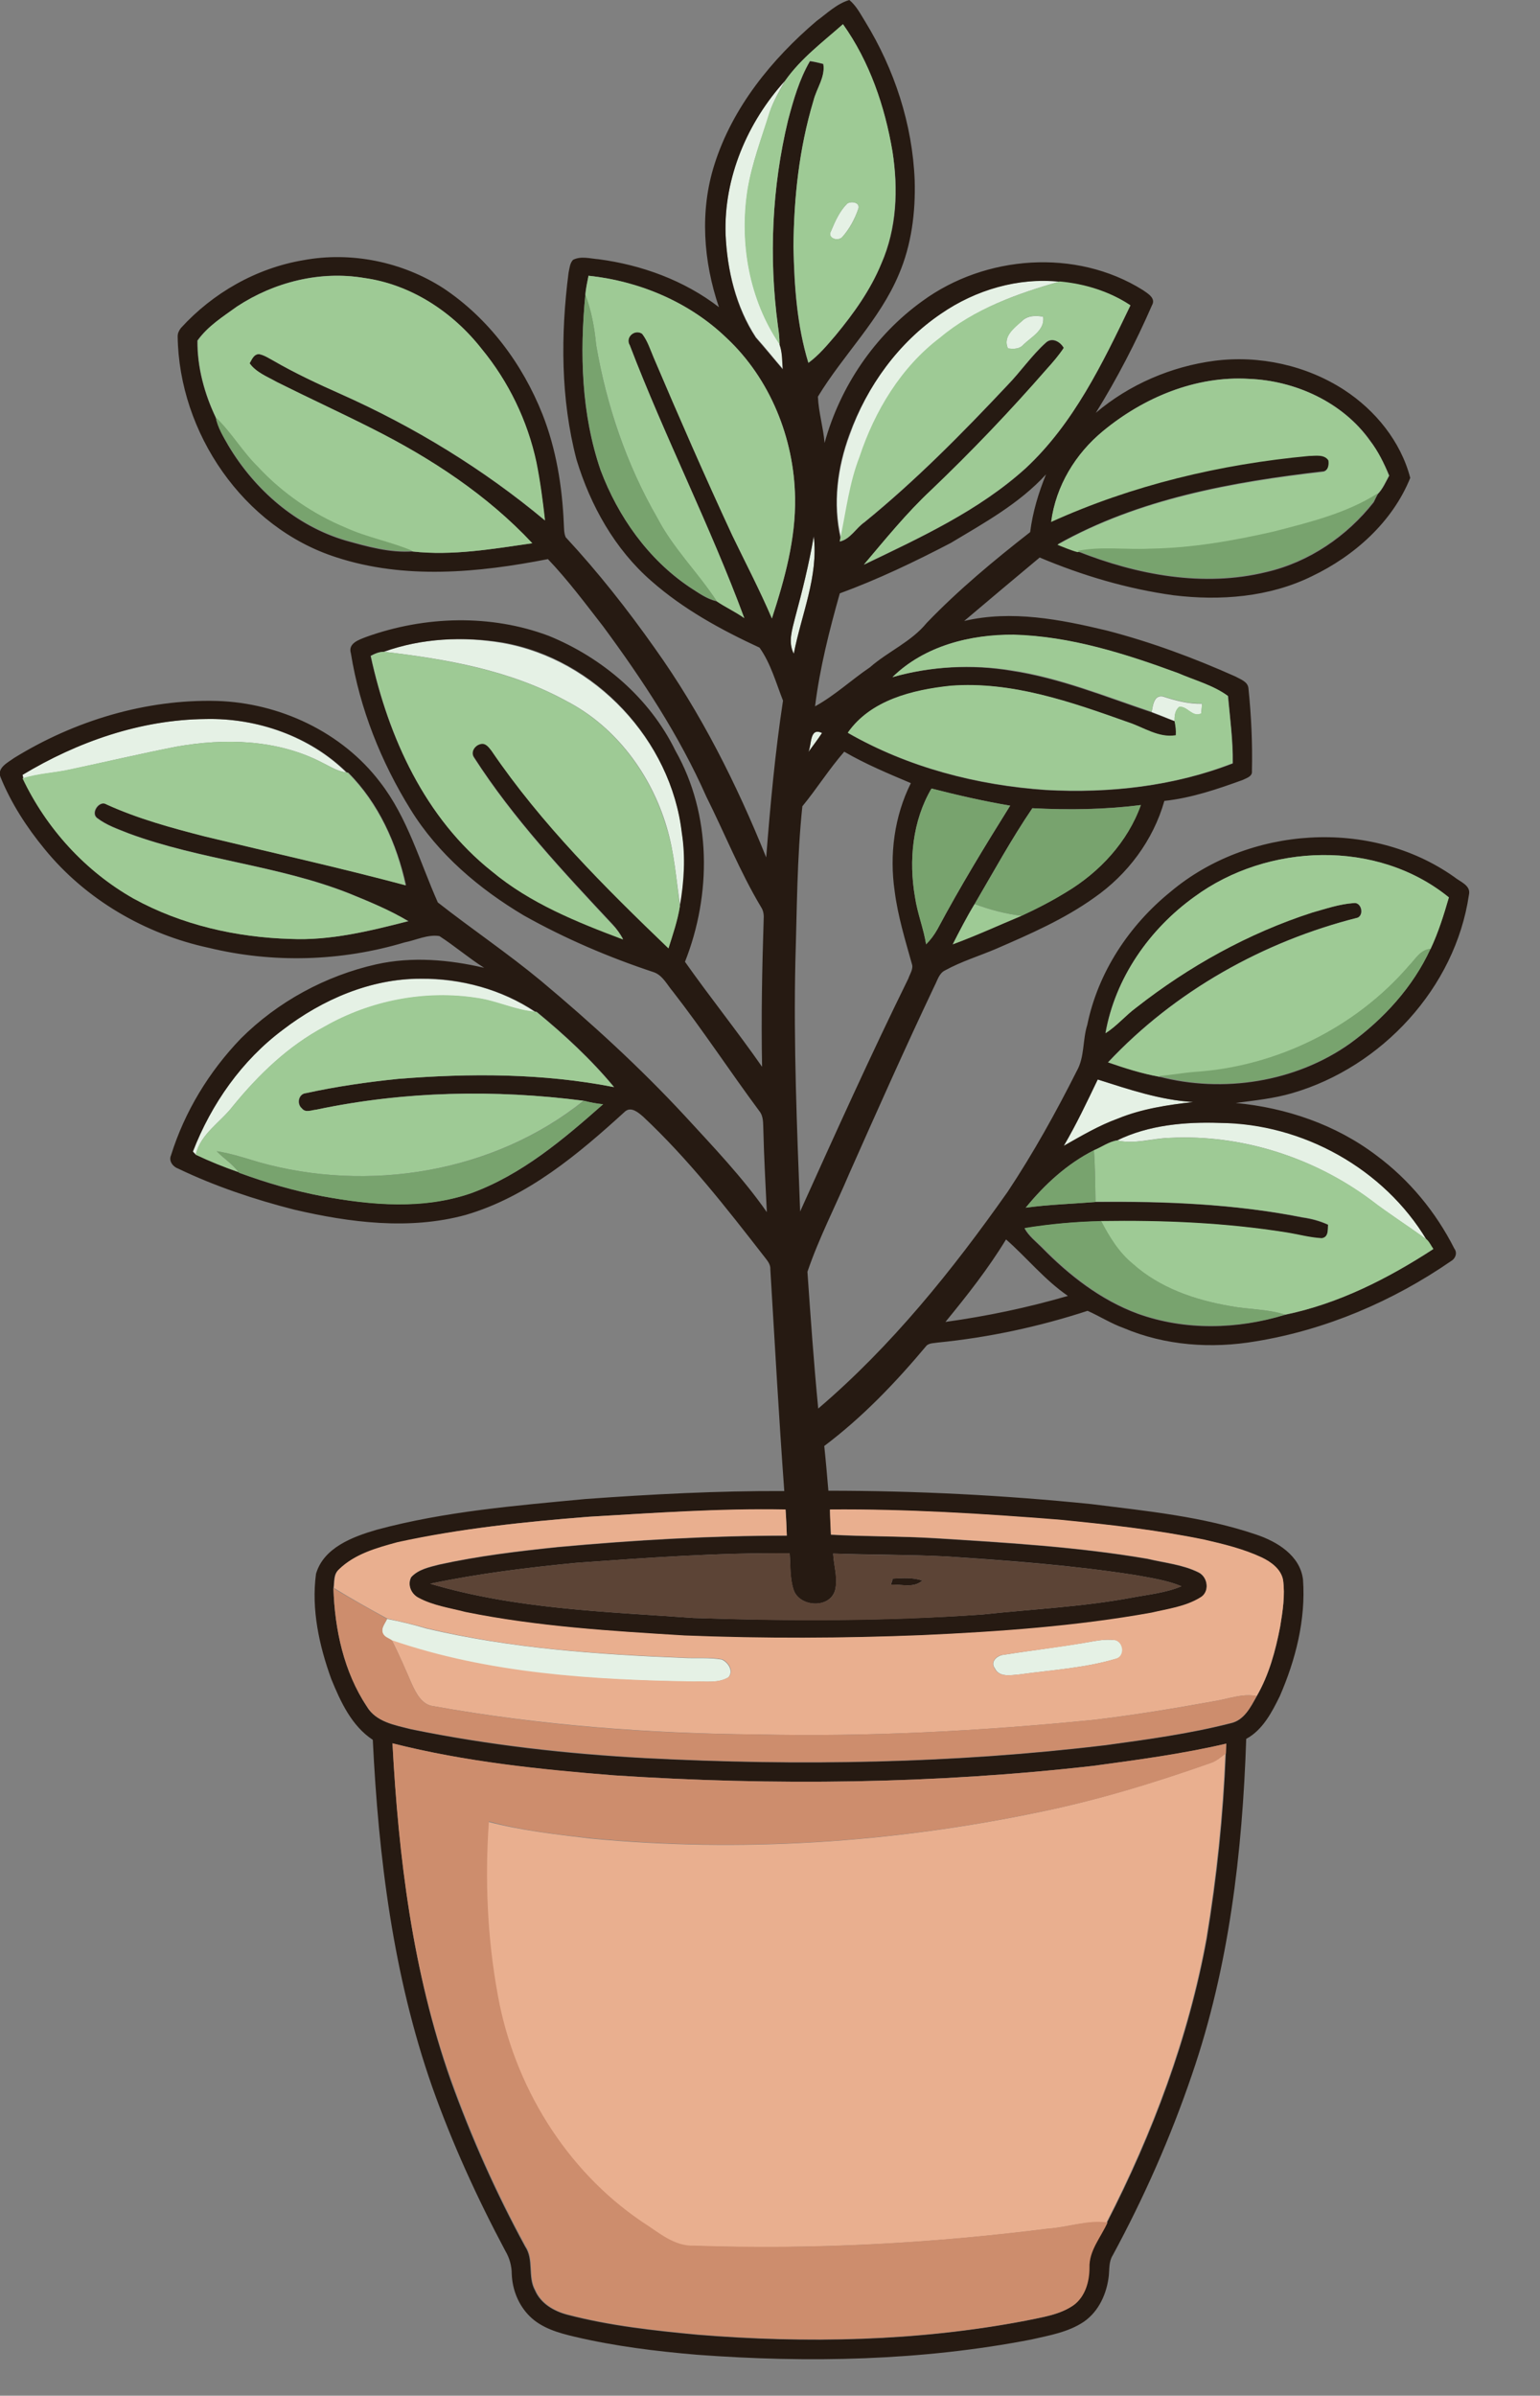 <?xml version="1.0" encoding="utf-8"?>
<!-- Generator: Adobe Illustrator 19.2.0, SVG Export Plug-In . SVG Version: 6.00 Build 0)  -->
<svg version="1.1" id="Layer_1" xmlns="http://www.w3.org/2000/svg" xmlns:xlink="http://www.w3.org/1999/xlink" x="0px" y="0px"
	 viewBox="0 0 485.4 755" style="enable-background:new 0 0 485.4 755;" xml:space="preserve">
<rect x="0" y="0" width="485.4" height="755" fill="#808080" stroke="none"/>
<style type="text/css">
	.st0{fill:#E5F1E5;}
	.st1{fill:#261A12;}
	.st2{fill:#9ECA95;}
	.st3{fill:#78A36E;}
	.st4{fill:#E9AF8F;}
	.st5{fill:#5C4436;}
	.st6{fill:#CD8D6D;}
</style>
<path class="st0" d="M228.7,73.8c-0.6-17.9,6.9-35.4,18.8-48.5c-1.8,3.3-3.8,6.6-4.9,10.2c-2.5,8-5.6,15.9-6.9,24.3
	c-2.6,16.7,0.5,34.6,10.1,48.7c0.8,2.5,0.8,5.2,1,7.8c-2.9-3.3-5.6-6.8-8.5-10C232,96.7,229.2,85.1,228.7,73.8z"/>
<path class="st0" d="M267,64.2c1.2-0.9,4-0.5,3.6,1.4c-1.1,3.3-2.8,6.5-5.2,9.2c-1.4,1.3-4.7,0.3-3.5-1.9
	C263.2,69.8,264.6,66.6,267,64.2z"/>
<path class="st0" d="M296.7,98.8c10.8-7.5,24.2-11.4,37.4-10.1c-13.4,3.8-26.9,8.6-37.6,17.8c-12.3,9.3-20.6,23.1-25.4,37.6
	c-3.2,8.2-4.2,17-6,25.5c-2.6-10.9-1.1-22.3,2.8-32.7C273.2,121.8,283.2,107.9,296.7,98.8z"/>
<path class="st0" d="M322.1,101.2c1.8-1.8,4.4-1.8,6.7-1.4c0.6,4.2-3.6,6.3-6.2,8.8c-1.3,1.5-3.2,1.4-4.9,1.2
	C316,106.1,319.6,103.3,322.1,101.2z"/>
<path class="st0" d="M250.6,194.7c2.3-8.5,4.4-17.1,5.9-25.7c1.5,12.7-4,24.8-6.3,37C248.3,202.4,249.7,198.4,250.6,194.7z"/>
<path class="st0" d="M121,205.4c11.9-4.3,25.1-4.9,37.6-2.7c29,5.2,53,30.8,56.4,60c1.2,7.6,0.7,15.3-0.6,22.9
	c-1.3-8.4-1.8-16.9-4.3-25.1c-4.9-16.5-16-31.5-31.4-39.5C160.9,211.2,140.8,207.7,121,205.4z"/>
<path class="st0" d="M363,224.4c0.4-2,0.7-5.4,3.5-4.9c4,1.3,8.1,2.4,12.4,2.3c-0.1,0.8-0.2,2.3-0.3,3.1c-2.8,1.3-4.3-2.4-6.9-2.1
	c-1.4,1.1-1.5,2.9-1.5,4.5C367.9,226.3,365.5,225.3,363,224.4z"/>
<path class="st0" d="M7.1,244.2c17.3-10.5,37.1-17.4,57.5-17.6c16.2-0.4,32.9,5.4,44.5,16.8c-2.8-0.3-5.3-2-7.8-3.2
	c-14-7.2-30.5-7.6-45.7-4.9c-11.2,2.2-22.3,4.8-33.4,7.2c-4.9,1.1-10,1.3-14.8,2.8C7.3,245,7.2,244.5,7.1,244.2z"/>
<path class="st0" d="M254.8,237c1.1-2.3,0.3-7.9,4.3-6C257.7,233.1,256.2,235,254.8,237z"/>
<path class="st0" d="M89.2,324.5c12.4-9.5,27.6-16.1,43.4-16c12.7-0.1,25.5,3.3,36,10.4c-6.2-0.5-11.9-3.4-18.1-4.3
	c-16.5-2.6-33.7,0.8-48.2,9c-11.4,6-20.8,15.1-28.9,25c-3.9,5.1-10.1,8.6-11.7,15.3c-0.2-0.3-0.7-0.7-0.9-1
	C66.7,347.8,76.3,334.1,89.2,324.5z"/>
<path class="st0" d="M346,340.2c9.8,3.1,19.7,6.5,30.1,7.1c-8,0.9-16.1,2.2-23.7,5.2c-6,2.2-11.5,5.4-17.1,8.6
	C339.3,354.3,342.6,347.2,346,340.2z"/>
<path class="st0" d="M352.1,359.4c10-4.9,21.5-5.8,32.4-5.6c26.1,0.2,51.8,14.4,65.2,36.9c-5.8-4.3-11.9-8.1-17.6-12.5
	c-18.1-13.5-40.9-20.8-63.5-19.6C363.2,358.7,357.6,360.7,352.1,359.4z"/>
<path class="st0" d="M122,510.2c4.2,0.8,8.3,1.8,12.3,3c26.6,6.3,54.1,8.2,81.3,9.3c4,0.2,7.9-0.2,11.9,0.5c2,0.9,3.8,3.6,2.1,5.6
	c-3.3,2-7.4,1.2-11,1.4c-32-0.5-64.7-2.4-95.2-13c-1-0.7-2.3-1-2.8-2.2C120,513.1,121.4,511.6,122,510.2z"/>
<path class="st0" d="M344.8,517.2c2.3-0.4,4.6-0.6,6.9-0.3c2.7,0.9,2.9,5.3-0.1,5.9c-9.8,2.9-20.2,3.5-30.3,4.9
	c-2.6,0.2-6.3,1-7.7-1.9c-1.6-2.1,0.7-4.1,2.8-4.3C325.8,520,335.4,518.9,344.8,517.2z"/>
<g>
	<g>
		<path class="st1" d="M257.4,6.6c3.3-2.4,6.3-5.4,10.3-6.6c2.2,1.8,3.5,4.4,5,6.8c9.2,15,14.9,32.3,15.6,50c0.3,10.1-1,20.4-5,29.7
			c-6,14.3-17.5,25.3-25.5,38.5c0.2,4.9,1.7,9.7,2.1,14.6c4.9-17.8,15.8-33.9,30.8-44.7c19.8-14.5,48.4-16.7,69.5-3.5
			c1.6,1.1,4.2,2.6,2.9,4.8c-5.1,11.7-11,23.1-17.7,33.9c10.5-8.9,23.7-14.6,37.4-16.4c14.1-1.8,28.9,1.4,40.9,9.2
			c9.8,6.4,17.8,16.2,20.8,27.7c-5.6,13.9-17.6,24.6-31,31c-13.4,6.6-28.9,7.8-43.6,6c-14.5-2-28.7-6.2-42.2-11.9
			c-7.9,6.6-15.9,13.3-23.8,20c14.9-3.5,30.3-0.5,44.9,3c13.9,3.6,27.4,8.6,40.6,14.5c1.6,0.9,3.9,1.6,4.1,3.7
			c0.9,8.7,1.3,17.4,1.1,26.1c0.2,1.7-1.7,2.2-2.9,2.8c-8,2.9-16.2,5.7-24.7,6.6c-3.5,12.4-11.6,23.2-22.1,30.5
			c-9.5,6.8-20.3,11.5-30.9,16.1c-5.4,2.3-11,4-16.1,6.8c-1.9,0.9-2.4,3.1-3.3,4.8c-9.3,19.6-18.1,39.4-26.9,59.2
			c-4.4,10.4-9.6,20.4-13.2,31c1,14.4,2,28.7,3.4,43.1c23.1-19.7,42.3-43.6,59.7-68.3c8.1-12.2,15.2-25,21.8-38.1
			c2.5-4.4,1.8-9.8,3.3-14.5c3.4-16.6,13.2-31.4,26.3-42c24.5-20.6,63-23.3,89.4-4.6c1.8,1.5,5.3,2.6,4.6,5.6
			c-4.3,29.3-27.5,54.3-55.7,62.5c-5.8,1.7-11.8,2.3-17.8,3.1c15.9,1.5,31.5,6.8,44.3,16.5c10.4,7.7,18.8,17.9,24.6,29.4
			c1,1.3,0.4,3.1-1,3.9c-18.4,12.7-39.5,21.7-61.5,25.3c-14,2.4-28.6,1.4-41.8-4.2c-3.9-1.4-7.5-3.7-11.3-5.4
			c-15.3,5-31.1,8.4-47.2,10c-1.1,0.2-2.5,0.1-3.5,0.9c-9.7,11.6-20.2,22.6-32.3,31.7c0.5,4.7,0.9,9.4,1.3,14.1
			c27.6,0,55.3,1.4,82.8,4.2c17.5,2.2,35.2,3.9,52,9.6c6.6,2.2,13.9,6.6,14.8,14.2c0.9,12.6-2.3,25.2-7.3,36.7
			c-2.5,5.1-5.4,10.7-10.6,13.5c-1.2,35.8-5.4,71.8-17.1,105.8c-6.7,19.7-15.1,38.7-25,57c-1.2,1.9-1,4.2-1.2,6.3
			c-0.6,5.6-3.1,11.3-7.9,14.6c-4.9,3.3-10.9,4.3-16.6,5.6c-34.6,6.7-70.1,7.4-105.2,4.8c-13-1.1-26-2.7-38.7-5.7
			c-5.1-1.2-10.4-2.7-14.2-6.5c-3.5-3.5-5.4-8.3-5.6-13.2c0-2.6-0.7-5.1-2-7.3c-8.9-16.7-16.8-34-23.1-51.8
			c-12.3-35.1-16.9-72.3-18.7-109.3c-6.7-4.4-10.2-12.1-13.1-19.2c-3.8-10.5-6.3-21.9-4.8-33.1c2.4-8.3,11.6-11.7,19.1-13.9
			c21.5-5.8,43.8-7.6,65.9-9.7c20.8-1.5,41.7-2.6,62.6-2.5c-1.7-23.3-3-46.6-4.4-69.9c0.1-1.7-1.1-2.9-2-4.1
			c-11.9-15.3-23.9-30.7-38.1-44c-1.5-1.3-3.7-3.2-5.6-1.7c-14.8,13.5-30.8,27-50.4,32.7c-17.7,4.8-36.4,2.4-54-1.7
			c-12.5-3.2-24.8-7.3-36.5-12.9c-1.7-0.6-3.1-2.4-2.3-4.2c4.3-13.8,12-26.4,22-36.8c11.6-11.6,26.7-19.8,42.7-23.4
			c11.2-2.5,22.9-1.5,34,1.1c-4.9-3.1-9.3-6.9-14.1-10c-3.7-0.6-7.4,1.3-11,2c-20,6-41.5,6.6-61.7,1.7c-20-4.3-38.8-15.2-51.8-31.2
			C8.4,260.7,3.5,253.1,0.2,245c-1.3-3,2.3-4.7,4.2-6.1c19.1-11.8,41.6-18.6,64-18c19.7,0.6,39.4,9.8,51.4,25.6
			c8.7,11.2,12.5,25.1,18.2,37.9c10.7,8.4,22,16,32.5,24.7c15.9,13.3,31.2,27.3,45.3,42.5c9,9.8,18.3,19.5,25.9,30.4
			c-0.4-8.7-0.9-17.3-1.1-26c-0.1-2,0.1-4.2-1.3-5.9c-9.2-12.4-17.7-25.4-27.2-37.6c-1.8-2.1-3.2-5.1-6-6.1
			c-14.2-4.7-28-10.6-41-17.9c-14.1-8.4-27-19.3-35.7-33.4c-9.3-15-16-31.8-18.8-49.2c-1-3.2,2.6-4.3,4.9-5.2
			c18.4-6.6,39.2-7.2,57.5-0.3c16.9,6.9,31.8,19.6,39.9,36.2c11.4,20.1,11.4,45.3,3,66.5c7.9,11.2,16.5,21.9,24.3,33.1
			c-0.3-15.5,0-30.9,0.5-46.3c0.1-1.4,0-2.8-0.8-4c-6.7-11.2-11.5-23.3-17.3-34.9c-8.5-19.2-20.1-36.8-32.5-53.6
			c-5.6-7.2-11.1-14.6-17.4-21.2c-21.9,4.3-45.2,6.5-66.8-0.6C76.7,166.2,56.4,136.4,56,106c0-1,0.4-1.8,1-2.6
			C67.1,92.3,80.8,84.5,95.6,82c15.1-2.8,31.2,0.5,44.1,8.8c14.3,9.5,25,23.9,31.3,39.8c4.3,10.9,6.2,22.7,6.7,34.3
			c0.1,1.4,0,3,0.6,4.4c10.2,11,19.5,22.8,28.1,35c14.5,20.3,25.8,42.8,35.1,65.9c1.3-16.5,2.8-33,5.3-49.4
			c-2.2-5.6-3.9-11.8-7.4-16.7c-12.1-5.6-24-12.1-34.1-21c-11.5-10-19.2-23.8-23.6-38.3c-5-19.1-5-39.3-2.5-58.8
			c0.3-1.4,0.4-3,1.4-4.1c2.5-1.3,5.4-0.4,8.1-0.2c13.6,1.8,27,6.7,37.9,15.1c-4.9-14.4-6.1-30.3-1.4-45
			C230.9,33.8,243.3,18.6,257.4,6.6z M247.5,25.4c-11.9,13.1-19.4,30.6-18.8,48.5c0.5,11.3,3.2,22.9,9.5,32.5
			c2.9,3.3,5.7,6.7,8.5,10c-0.2-2.6-0.1-5.3-1-7.8c0-2-0.2-3.9-0.5-5.8c-2.9-21.6-1.9-43.7,3.2-64.9c1.7-6.4,3.6-12.9,6.9-18.6
			c1.4,0.2,2.8,0.5,4.2,0.9c0.7,4.1-2.2,7.7-3.1,11.6c-4.5,14.9-6.2,30.6-6.3,46.2c0.2,12.2,1.1,24.7,4.7,36.4
			c3.3-2.4,5.9-5.6,8.6-8.7c5.7-6.9,11-14.3,14.4-22.6c4.9-11,5.4-23.5,3.5-35.3c-2.4-14.2-7.2-28.3-15.6-40.1
			C259.4,13.2,252.5,18.4,247.5,25.4z M74.7,96.6c-4.4,3.2-9.2,6.2-12.5,10.7c-0.1,8.3,2.2,16.8,5.8,24.3c0.7,3.2,2.4,6.1,4,8.9
			c8.3,13.9,21.3,25.3,37,29.9c6.8,1.9,13.9,3.9,21,3.4c12.6,1.4,25.3-0.8,37.7-2.6c-14.2-15.2-31.9-26.7-50.4-36.1
			c-10-5.1-20.2-9.7-30.1-14.7c-3-1.7-6.5-3-8.6-5.9c0.7-1.2,1.3-3,3-2.9c1.6,0.3,3,1.2,4.4,2c6.9,4,14.1,7.3,21.4,10.6
			c23.1,10.3,44.9,23.6,64.3,39.8c-0.6-6.1-1.5-12.2-2.7-18.3c-2.8-13.1-8.8-25.5-17.3-35.8c-9.1-11.6-22.3-20.2-37-22.3
			C100.9,85.2,86.4,88.9,74.7,96.6z M185.5,86.9c-0.4,2-0.9,4-1,6c-1.8,18.5-1.3,37.6,4.8,55.3c5.5,14.6,15,28.1,28.1,36.9
			c2.7,1.7,5.3,3.7,8.5,4.4c2.8,1.9,5.9,3.3,8.7,5.3c-10.8-29.2-25-57-36.1-86c-1.6-2.5,1.6-5.2,3.9-3.6c1.7,2.2,2.6,4.8,3.6,7.4
			c8,18.8,16.2,37.5,24.8,56.1c4.2,8.7,8.7,17.3,12.5,26.2c4-12.3,7.6-25,7.3-38.1c-0.3-18.7-7.9-37.5-21.6-50.3
			C217.3,95.3,201.6,88.6,185.5,86.9z M296.7,98.8c-13.5,9.1-23.4,22.9-29,38.1c-3.8,10.4-5.3,21.8-2.8,32.7
			c-0.1,0.3-0.1,0.8-0.2,1.1c3.3-0.7,5.1-4.3,7.8-6.1c16.1-13.1,30.7-27.9,44.9-43c4.3-4.4,7.8-9.6,12.4-13.7c2-1.6,4.5-0.1,5.5,1.8
			c-1.5,2.4-3.4,4.5-5.3,6.6c-11.6,13.3-23.8,26.1-36.6,38.3c-7.7,7.2-14.4,15.4-21.1,23.4c17.8-8.6,36.2-17,51-30.4
			c15.1-14.1,24.2-33,33-51.3c-6.6-4.4-14.5-6.8-22.3-7.5C320.9,87.4,307.5,91.4,296.7,98.8z M347.6,135.9
			c-8.6,7.1-14.8,17.3-16.2,28.4c25.6-11.6,53.4-18.2,81.3-20.8c2,0,4.8-0.6,6.1,1.4c0.2,1.4,0,3.1-1.5,3.6
			c-28.8,3.3-58.3,8.6-83.9,23c2.1,0.8,4.1,1.8,6.3,2.3c18.7,7.4,39.6,11.4,59.5,6.5c13.4-3.1,25.4-11.3,33.8-22
			c0.3-0.7,1-2,1.3-2.6c1.6-1.6,2.5-3.8,3.6-5.8c-1.6-3.9-3.5-7.6-6-11c-8.6-12.1-23.5-18.9-38.1-19.5
			C376.9,118.3,360.4,125.3,347.6,135.9z M299.7,171.1c-11.3,5.9-23,11.5-35,15.9c-3.3,11.7-6.3,23.5-7.8,35.6
			c6.2-3.4,11.4-8.3,17.3-12.3c5.7-5,13-8,17.9-14c10-10.4,21.2-19.7,32.6-28.6c0.8-6.3,2.6-12.3,5-18.2
			C321.3,158.7,310.2,164.8,299.7,171.1z M250.6,194.7c-0.9,3.7-2.3,7.7-0.4,11.3c2.4-12.3,7.8-24.3,6.3-37
			C255,177.7,252.9,186.2,250.6,194.7z M281.3,213.4c12.1-3.4,25-4.1,37.4-2c15.3,2.3,29.7,8.2,44.3,13.1c2.4,0.9,4.8,1.9,7.3,2.8
			c0.3,1.5,0.5,3,0.4,4.5c-5.4,0.9-10.1-2.5-15-4.1c-18-6.4-36.7-13.1-56.1-11.5c-11.9,1.2-25,4.4-32.3,14.8
			c19,10.9,40.6,16.5,62.4,18c19.9,1.1,40.3-1.2,58.9-8.4c0.1-7.1-0.9-14.1-1.5-21.2c-4.7-3.4-10.5-4.9-15.7-7.2
			c-16.7-6.1-33.9-11.7-51.8-12.1C305.8,199.9,291.4,203.5,281.3,213.4z M121,205.4c-1.5,0-2.9,0.6-4.2,1.3
			c5.6,25.6,17.2,51.3,38.2,67.7c12.1,10.1,26.8,16,41.4,21.5c-0.9-1.6-2-3.2-3.3-4.6c-15.6-16.7-31.3-33.4-43.7-52.7
			c-1.2-1.7,0.4-3.9,2.1-4.3c1.5-0.5,2.5,1.1,3.4,2.1c15.7,23.1,35.7,43,55.8,62.3c1.3-4.4,2.9-8.7,3.6-13.3
			c1.3-7.5,1.8-15.3,0.6-22.9c-3.4-29.3-27.3-54.9-56.4-60C146.1,200.5,133,201.1,121,205.4z M7.1,244.2c0.1,0.3,0.2,0.8,0.2,1.1
			c7.4,15.8,19.7,29.3,35,37.9c15.1,8.3,32.3,12.2,49.4,12.7c12.6,0.5,25-2.5,37.1-5.6c-6-3.5-12.4-6.2-18.8-8.8
			c-22.3-8.8-46.7-10.5-69.2-18.8c-3.5-1.4-7.1-2.6-10.1-4.9c-2.2-1.6,0.7-5.7,3-4.3c9.9,4.6,20.5,7.4,31,10.1
			c21.1,5.1,42.3,9.8,63.3,15.4c-2.9-13.1-8.6-25.9-18.2-35.5l-0.5-0.1C97.7,232,81,226.2,64.8,226.6
			C44.3,226.8,24.4,233.8,7.1,244.2z M254.8,237c1.5-2,2.9-3.9,4.3-6C255.1,229.1,255.9,234.7,254.8,237z M266.1,236.9
			c-4.8,5.5-8.6,11.6-13.2,17.2c-1.7,16.1-1.7,32.5-2.2,48.7c-0.6,26.4,0.5,52.7,1.5,79c11.1-24.6,22.2-49.2,34.1-73.4
			c0.5-1.5,1.7-3.1,1.1-4.7c-2.1-7.5-4.4-15-5.4-22.8c-1.7-11.6-0.1-23.7,5.1-34.1C280,243.8,272.8,240.8,266.1,236.9z M293.6,248.5
			c-6,10.2-7.2,22.7-5.2,34.2c0.8,5,2.7,9.8,3.5,14.9c1.4-1.4,2.6-3,3.6-4.8c7.1-13.3,14.9-26.1,22.9-38.9
			C310.1,252.5,301.8,250.6,293.6,248.5z M325.4,254.7c-6.6,9.7-12.3,20.1-18.2,30.2c-2.5,4.1-4.7,8.4-6.9,12.7
			c7.4-2.8,14.5-6,21.7-9c4.8-2.2,9.5-4.7,14-7.4c10.5-6.3,19.4-15.9,23.6-27.5C348.3,255.1,336.8,255.3,325.4,254.7z M376.5,282.6
			c-14.2,10.2-25,25.6-28.1,43c3.6-2.3,6.3-5.6,9.7-8.1c16.6-13,35.3-23.4,55.4-29.9c4.3-1.2,8.6-2.7,13.1-3
			c2.4-0.4,3.4,3.6,1.3,4.6c-29.7,7.5-57.6,23.1-78.7,45.6c5.2,1.8,10.5,3.5,16,4.5c20.3,5.3,43.1,1.8,60.3-10.4
			c10.6-7.7,19.8-17.8,25.3-29.7c2.5-5.2,4.2-10.7,5.8-16.3C434.1,264.4,399.5,265.7,376.5,282.6z M89.2,324.5
			c-13,9.7-22.6,23.4-28.4,38.4c0.2,0.3,0.7,0.7,0.9,1c4.4,2.1,8.9,3.9,13.5,5.5l0.2,0.2c8.5,3.2,17.3,5.7,26.3,7.4
			c15.4,2.8,31.8,4.2,46.9-1c15.9-5.8,29-16.9,41.5-28c-2.1-0.2-4.1-0.6-6.1-1.1c-28-3.6-56.6-3.1-84.2,2.8
			c-1.5,0.2-3.4,1.1-4.6-0.4c-1.7-1.4-1.1-4.6,1.3-4.8c9.6-2.1,19.3-3.5,29.1-4.5c22.6-1.8,45.6-1.8,68,2.6
			c-7.2-8.7-15.6-16.5-24.4-23.7l-0.5-0.1c-10.6-7-23.4-10.5-36-10.4C116.8,308.4,101.6,315,89.2,324.5z M346,340.2
			c-3.4,7.1-6.7,14.1-10.7,20.9c5.5-3.1,11-6.4,17.1-8.6c7.5-3.1,15.7-4.3,23.7-5.2C365.7,346.7,355.8,343.3,346,340.2z
			 M352.1,359.4c-2.6,0.4-4.9,2.2-7.3,3.1c-8.5,4.3-15.6,10.8-21.5,18.1c7.3-1,14.7-1.2,22-1.8c21.8-0.2,43.8,0.6,65.2,4.9
			c2.8,0.4,5.5,1.1,8.1,2.3c-0.1,1.6,0.2,4-2,4.3c-3.7-0.2-7.4-1.2-11-1.8c-19.4-3.1-39-3.9-58.6-3.6c-8,0.1-16.1,0.9-24.1,2.2
			c1.3,2.4,3.5,4.1,5.4,6c8.6,8.8,18.6,16.6,30.2,20.9c14.9,5.4,31.4,5,46.4,0.4c16.8-3.5,32.5-11.4,46.8-20.7c-0.7-1-1.1-2.1-2-2.9
			c-13.5-22.5-39.1-36.7-65.2-36.9C373.6,353.5,362.1,354.5,352.1,359.4z M317.1,390.6c-5.6,9.2-12.3,17.7-19.1,26
			c13-1.8,25.9-4.5,38.6-8.2C329.3,403.4,323.7,396.4,317.1,390.6z M185.6,478c-20.3,1.6-40.6,3.7-60.4,8.2
			c-6.6,1.7-13.5,3.7-18.5,8.6c-1.7,1.4-1.3,3.8-1.6,5.8c0.4,13,3.3,26.3,10.5,37.2c2.9,4.9,8.9,5.9,14,7.2c24.4,5,49.1,7.8,74,9.1
			c48.3,2.5,96.9,1.7,145-4.1c13.1-1.8,26.4-3.6,39.3-6.9c4.2-0.9,6.3-5.1,8.2-8.5c3.9-6.8,6-14.4,7.4-21.9
			c0.8-4.9,1.6-9.9,0.9-14.8c-0.7-3.4-3.8-5.6-6.7-7c-5.7-2.7-11.9-4.2-18.1-5.6c-15.1-3.2-30.5-4.8-45.8-6.3
			c-24-1.9-48.1-3.4-72.2-3.2c0.1,2.6,0.2,5.3,0.3,7.9c10.9,0.6,21.8,0.4,32.7,1.1c22.4,1.4,44.9,2.7,67.1,6.5
			c5.4,1.3,11.1,1.8,16.1,4.3c3,1.5,3.6,6.3,0.4,8c-4.6,2.8-10.1,3.5-15.2,4.7c-23.9,4.4-48.1,6-72.4,7.1c-25,1-49.9,1.1-74.9,0.1
			c-23.1-1.4-46.3-2.8-69-7.4c-5-1.3-10.2-2.1-14.8-4.5c-2.3-1.2-3.5-4.1-2.3-6.5c2.2-2.5,5.8-3.2,8.9-4c12.3-2.7,24.8-4.2,37.3-5.5
			c24-2.2,48.1-3.6,72.2-3.6c-0.1-2.7-0.2-5.5-0.4-8.2C226.9,475.4,206.3,476.8,185.6,478z M181.8,492.5c-15.5,1.5-31,3.4-46.2,6.6
			c26.9,8,55.2,8.8,83,10.8c30.4,1,60.8,1,91.1-1.1c15.7-1.7,31.5-2.4,47-5.3c5.3-1,10.7-1.5,15.7-3.6c-4.6-1.9-9.5-2.6-14.4-3.5
			c-19.8-3.1-39.8-4.6-59.8-5.9c-11.9-0.6-23.8-0.5-35.6-0.9c0.2,3.9,1.6,7.8,0.6,11.6c-1.7,5.8-11,5.3-13,0
			c-1.3-3.8-1-7.8-1.3-11.7C226.4,489.3,204.1,490.9,181.8,492.5z M123.7,549.4c2,35.9,6.3,72,18.3,106.1
			c6.5,18.1,14.3,35.6,23.5,52.5c2.8,4.1,0.7,9.5,3.1,13.8c1.8,4.2,6,6.6,10.2,7.7c13.4,3.5,27.2,5,41,6.3
			c34.4,2.8,69.4,2.1,103.4-4.4c5.2-1.1,10.7-1.8,15.1-4.9c3.6-2.7,4.8-7.4,4.9-11.7c-0.2-5.4,3.6-9.6,5.7-14.3
			c14.5-28.2,25.8-58.3,31.5-89.6c3.2-19.3,5.2-38.7,6-58.3c0-0.8,0.1-2.4,0.1-3.1c-13.8,3.3-27.9,5.1-41.9,7
			c-50.1,5.7-100.7,6.3-151,3C170.1,557.7,146.6,555.2,123.7,549.4z"/>
	</g>
	<path class="st1" d="M281.4,497.5c3.1-0.2,6.3-0.4,9.3,0.6c-2.7,2.5-6.6,1.1-9.9,1.3C281,498.9,281.3,497.9,281.4,497.5z"/>
</g>
<g>
	<g>
		<path class="st2" d="M247.5,25.4c4.9-7,11.9-12.2,18.2-17.8c8.4,11.8,13.2,25.9,15.6,40.1c1.8,11.8,1.3,24.2-3.5,35.3
			c-3.4,8.3-8.7,15.7-14.4,22.6c-2.6,3.1-5.3,6.3-8.6,8.7c-3.6-11.8-4.4-24.2-4.7-36.4c0.1-15.6,1.8-31.2,6.3-46.2
			c1-3.9,3.8-7.5,3.1-11.6c-1.4-0.3-2.8-0.7-4.2-0.9c-3.4,5.8-5.2,12.2-6.9,18.6c-5.1,21.2-6.1,43.3-3.2,64.9
			c0.3,1.9,0.5,3.9,0.5,5.8c-9.6-14.1-12.7-32-10.1-48.7c1.4-8.3,4.4-16.2,6.9-24.3C243.7,31.9,245.8,28.7,247.5,25.4z M267,64.2
			c-2.4,2.4-3.8,5.6-5.1,8.7c-1.1,2.2,2.2,3.2,3.5,1.9c2.4-2.6,4.1-5.8,5.2-9.2C271,63.7,268.1,63.3,267,64.2z"/>
	</g>
	<path class="st2" d="M74.7,96.6c11.7-7.7,26.2-11.3,40.1-9c14.7,2,27.9,10.7,37,22.3c8.5,10.3,14.5,22.7,17.3,35.8
		c1.2,6,2,12.1,2.7,18.3c-19.4-16.2-41.2-29.5-64.3-39.8c-7.3-3.2-14.5-6.6-21.4-10.6c-1.4-0.7-2.8-1.7-4.4-2c-1.7,0-2.3,1.7-3,2.9
		c2.1,2.9,5.6,4.2,8.6,5.9c10,5,20.2,9.7,30.1,14.7c18.5,9.3,36.2,20.9,50.4,36.1c-12.5,1.8-25.2,4-37.7,2.6
		c-6.8-2.9-14.2-4.3-21-7.3c-10.4-4.4-20-10.9-27.7-19.2c-4.9-4.8-8.4-10.8-13.3-15.6c-3.6-7.5-5.9-16-5.8-24.3
		C65.5,102.7,70.3,99.8,74.7,96.6z"/>
	<path class="st2" d="M185.5,86.9c16.1,1.7,31.8,8.3,43.5,19.6c13.7,12.8,21.3,31.6,21.6,50.3c0.2,13.1-3.3,25.8-7.3,38.1
		c-3.8-8.9-8.3-17.5-12.5-26.2c-8.6-18.5-16.8-37.3-24.8-56.1c-1.1-2.5-1.9-5.2-3.6-7.4c-2.3-1.6-5.4,1.1-3.9,3.6
		c11.1,29,25.3,56.8,36.1,86c-2.8-2-5.9-3.4-8.7-5.3c-5.9-9-13.7-16.6-18.7-26.2c-9.7-16.8-16-35.5-19.3-54.6
		c-0.5-5.4-1.5-10.7-3.4-15.8C184.7,90.9,185.1,88.9,185.5,86.9z"/>
	<g>
		<path class="st2" d="M334,88.7c7.8,0.7,15.7,3.1,22.3,7.5c-8.8,18.3-17.9,37.3-33,51.3c-14.8,13.4-33.2,21.9-51,30.4
			c6.8-8,13.4-16.2,21.1-23.4c12.8-12.2,25-25,36.6-38.3c1.9-2.1,3.7-4.2,5.3-6.6c-1.1-1.9-3.6-3.4-5.5-1.8
			c-4.6,4.1-8.1,9.3-12.4,13.7c-14.2,15.1-28.8,29.9-44.9,43c-2.7,1.9-4.5,5.4-7.8,6.1c0-0.3,0.1-0.8,0.2-1.1
			c1.8-8.6,2.8-17.3,6-25.5c4.8-14.5,13.1-28.3,25.4-37.6C307.1,97.3,320.6,92.6,334,88.7z M322.1,101.2c-2.4,2.2-6.1,4.9-4.4,8.6
			c1.8,0.2,3.6,0.3,4.9-1.2c2.6-2.5,6.8-4.6,6.2-8.8C326.5,99.3,323.8,99.4,322.1,101.2z"/>
	</g>
	<path class="st2" d="M347.6,135.9c12.8-10.6,29.3-17.5,46.1-16.5c14.7,0.6,29.5,7.4,38.1,19.5c2.6,3.3,4.4,7.1,6,11
		c-1.1,2-2,4.1-3.6,5.8c-10,6.2-21.5,9-32.7,12c-12.8,2.9-25.8,5.2-38.9,5.6c-7.7,0.3-15.4-0.9-23,0.7c-2.2-0.6-4.2-1.5-6.3-2.3
		c25.6-14.4,55.1-19.7,83.9-23c1.5-0.5,1.7-2.3,1.5-3.6c-1.3-2-4.1-1.4-6.1-1.4c-28,2.6-55.7,9.2-81.3,20.8
		C332.8,153.1,339,143,347.6,135.9z"/>
	<path class="st2" d="M281.3,213.4c10-9.8,24.5-13.5,38.2-13.4c17.9,0.5,35.2,6,51.8,12.1c5.3,2.3,11.1,3.8,15.7,7.2
		c0.7,7,1.6,14.1,1.5,21.2c-18.6,7.3-39,9.5-58.9,8.4c-21.7-1.5-43.4-7.1-62.4-18c7.2-10.3,20.4-13.5,32.3-14.8
		c19.4-1.5,38.1,5.1,56.1,11.5c4.9,1.6,9.6,5,15,4.1c0.1-1.5-0.1-3-0.4-4.5c0-1.6,0.1-3.4,1.5-4.5c2.6-0.2,4.1,3.4,6.9,2.1
		c0.1-0.8,0.2-2.3,0.3-3.1c-4.3,0.1-8.4-1-12.4-2.3c-2.9-0.4-3.1,2.9-3.5,4.9c-14.6-4.9-29-10.8-44.3-13.1
		C306.3,209.3,293.5,209.9,281.3,213.4z"/>
	<path class="st2" d="M116.9,206.7c1.3-0.7,2.7-1.3,4.2-1.3c19.8,2.4,39.9,5.9,57.5,15.6c15.4,8,26.5,23,31.4,39.5
		c2.6,8.1,3.1,16.7,4.3,25.1c-0.7,4.5-2.2,8.9-3.6,13.3c-20.1-19.3-40.1-39.2-55.8-62.3c-0.8-1-1.8-2.5-3.4-2.1
		c-1.8,0.4-3.3,2.5-2.1,4.3c12.4,19.3,28.1,36,43.7,52.7c1.3,1.3,2.4,2.9,3.3,4.6c-14.6-5.5-29.3-11.4-41.4-21.5
		C134,257.9,122.4,232.3,116.9,206.7z"/>
	<path class="st2" d="M55.6,235.3c15.2-2.7,31.7-2.3,45.7,4.9c2.5,1.2,4.9,2.9,7.8,3.2l0.5,0.1c9.6,9.6,15.4,22.4,18.2,35.5
		c-21-5.6-42.2-10.3-63.3-15.4c-10.5-2.7-21.1-5.6-31-10.1c-2.3-1.5-5.1,2.7-3,4.3c3,2.3,6.6,3.5,10.1,4.9
		c22.5,8.3,46.9,10,69.2,18.8c6.4,2.6,12.9,5.2,18.8,8.8c-12.1,3.1-24.5,6.2-37.1,5.6c-17.1-0.5-34.3-4.4-49.4-12.7
		c-15.2-8.6-27.5-22.1-35-37.9c4.8-1.6,9.9-1.7,14.8-2.8C33.3,240.1,44.4,237.5,55.6,235.3z"/>
	<path class="st2" d="M376.5,282.6c23-16.9,57.6-18.2,80.2,0.2c-1.6,5.5-3.3,11-5.8,16.3c-3.2,0.2-4.8,3.2-6.8,5.3
		c-16.9,19.6-41.8,31.8-67.5,33.6c-3.8,0.2-7.5,0.9-11.3,1.3c-5.5-1-10.8-2.7-16-4.5c21-22.4,48.9-38.1,78.7-45.6
		c2.1-1,1.1-5-1.3-4.6c-4.5,0.3-8.8,1.8-13.1,3c-20.1,6.5-38.8,16.9-55.4,29.9c-3.4,2.5-6.1,5.8-9.7,8.1
		C351.5,308.2,362.3,292.8,376.5,282.6z"/>
	<path class="st2" d="M300.3,297.6c2.2-4.3,4.4-8.6,6.9-12.7c4.8,1.8,9.7,3.1,14.8,3.7C314.8,291.6,307.7,294.9,300.3,297.6z"/>
	<path class="st2" d="M102.3,323.5c14.5-8.3,31.8-11.6,48.2-9c6.2,0.9,11.9,3.8,18.1,4.3l0.5,0.1c8.7,7.2,17.1,14.9,24.4,23.7
		c-22.4-4.4-45.4-4.4-68-2.6c-9.8,1-19.5,2.4-29.1,4.5c-2.4,0.2-3,3.4-1.3,4.8c1.1,1.5,3.1,0.5,4.6,0.4c27.6-5.8,56.3-6.4,84.2-2.8
		C155.6,369.6,116,376,81.4,366.2c-4.3-1.3-8.6-2.7-13.1-3.4c2.2,2.3,5,4,6.9,6.6c-4.6-1.6-9.1-3.4-13.5-5.5
		c1.5-6.6,7.8-10.2,11.7-15.3C81.5,338.6,90.9,329.6,102.3,323.5z"/>
	<path class="st2" d="M344.8,362.5c2.4-1,4.7-2.7,7.3-3.1c5.5,1.3,11.1-0.6,16.6-0.8c22.6-1.1,45.4,6.1,63.5,19.6
		c5.7,4.4,11.8,8.2,17.6,12.5c0.8,0.8,1.3,1.9,2,2.9c-14.3,9.3-29.9,17.3-46.8,20.7c-5.6-1.8-11.5-1.6-17.3-2.7
		c-11.1-1.9-22.2-5.7-30.7-13.3c-4.4-3.6-7.4-8.5-10-13.5c19.6-0.3,39.2,0.5,58.6,3.6c3.7,0.6,7.3,1.6,11,1.8c2.2-0.3,1.9-2.7,2-4.3
		c-2.6-1.2-5.3-1.9-8.1-2.3c-21.5-4.2-43.4-5.1-65.2-4.9C345.2,373.3,345.2,367.9,344.8,362.5z"/>
</g>
<g>
	<path class="st3" d="M189.3,148.1c-6-17.7-6.6-36.8-4.8-55.3c1.9,5.1,2.9,10.4,3.4,15.8c3.2,19.1,9.6,37.8,19.3,54.6
		c5,9.6,12.8,17.2,18.7,26.2c-3.2-0.7-5.8-2.7-8.5-4.4C204.3,176.2,194.8,162.8,189.3,148.1z"/>
	<path class="st3" d="M68,131.5c5,4.8,8.4,10.8,13.3,15.6c7.7,8.3,17.3,14.9,27.7,19.2c6.8,3.1,14.2,4.4,21,7.3
		c-7.1,0.5-14.2-1.5-21-3.4c-15.7-4.6-28.7-16-37-29.9C70.4,137.6,68.6,134.8,68,131.5z"/>
	<path class="st3" d="M401.5,167.5c11.2-2.9,22.8-5.7,32.7-12c-0.3,0.7-0.9,2-1.3,2.6c-8.5,10.8-20.4,18.9-33.8,22
		c-19.9,4.9-40.8,0.9-59.5-6.5c7.6-1.5,15.3-0.3,23-0.7C375.8,172.7,388.8,170.4,401.5,167.5z"/>
	<path class="st3" d="M293.6,248.5c8.2,2.1,16.5,4,24.8,5.4c-8,12.8-15.8,25.6-22.9,38.9c-1,1.8-2.2,3.4-3.6,4.8
		c-0.8-5-2.8-9.8-3.5-14.9C286.4,271.2,287.6,258.7,293.6,248.5z"/>
	<path class="st3" d="M325.4,254.7c11.4,0.6,22.8,0.5,34.2-1c-4.1,11.6-13,21.2-23.6,27.5c-4.5,2.8-9.2,5.2-14,7.4
		c-5-0.6-10-1.9-14.8-3.7C313.2,274.7,318.8,264.4,325.4,254.7z"/>
	<path class="st3" d="M444.1,304.3c2-2,3.6-5.1,6.8-5.3c-5.5,12-14.7,22-25.3,29.7c-17.2,12.2-40,15.8-60.3,10.4
		c3.8-0.3,7.5-1,11.3-1.3C402.4,336.1,427.2,323.9,444.1,304.3z"/>
	<path class="st3" d="M184,346.9c2,0.5,4,0.9,6.1,1.1c-12.5,11-25.6,22.1-41.5,28c-15.1,5.3-31.4,3.9-46.9,1
		c-8.9-1.7-17.7-4.3-26.3-7.4l-0.2-0.2c-1.9-2.6-4.7-4.3-6.9-6.6c4.5,0.7,8.8,2.1,13.1,3.4C116.1,376,155.7,369.6,184,346.9z"/>
	<path class="st3" d="M323.3,380.6c6-7.3,13-13.8,21.5-18.1c0.4,5.4,0.4,10.8,0.5,16.3C338,379.4,330.6,379.6,323.3,380.6z"/>
	<path class="st3" d="M323,387c8-1.3,16-2,24.1-2.2c2.6,5,5.6,9.9,10,13.5c8.5,7.6,19.6,11.4,30.7,13.3c5.7,1.1,11.7,0.9,17.3,2.7
		c-15,4.6-31.6,4.9-46.4-0.4c-11.6-4.3-21.6-12.1-30.2-20.9C326.5,391.1,324.3,389.4,323,387z"/>
</g>
<g>
	<g>
		<path class="st4" d="M185.6,478c20.6-1.2,41.3-2.7,62-2.3c0.2,2.7,0.3,5.5,0.4,8.2c-24.1,0-48.2,1.4-72.2,3.6
			c-12.5,1.3-25,2.8-37.3,5.5c-3.1,0.8-6.6,1.5-8.9,4c-1.3,2.4,0,5.3,2.3,6.5c4.6,2.5,9.8,3.2,14.8,4.5c22.7,4.6,45.9,6,69,7.4
			c25,1,50,0.9,74.9-0.1c24.2-1.1,48.5-2.8,72.4-7.1c5.1-1.2,10.6-1.9,15.2-4.7c3.2-1.7,2.6-6.5-0.4-8c-5-2.5-10.7-3-16.1-4.3
			c-22.2-3.8-44.7-5.1-67.1-6.5c-10.9-0.6-21.8-0.5-32.7-1.1c-0.1-2.6-0.3-5.3-0.3-7.9c24.1-0.2,48.2,1.3,72.2,3.2
			c15.3,1.5,30.7,3.2,45.8,6.3c6.1,1.4,12.3,2.9,18.1,5.6c2.9,1.4,6,3.6,6.7,7c0.7,4.9-0.1,9.9-0.9,14.8c-1.5,7.6-3.5,15.2-7.4,21.9
			c-4.5-0.9-8.9,0.9-13.3,1.6c-12.7,2.3-25.4,4.4-38.1,5.9c-35.2,3.5-70.6,5.4-106,4.6c-34.2-0.3-68.4-2.9-102-8.9
			c-3.7-0.4-5.5-4-6.9-7c-2-4.6-4-9.3-6.3-13.8c30.5,10.5,63.2,12.5,95.2,13c3.7-0.2,7.7,0.7,11-1.4c1.7-2-0.1-4.7-2.1-5.6
			c-3.9-0.7-7.9-0.3-11.9-0.5c-27.3-1.1-54.7-2.9-81.3-9.3c-4.1-1.2-8.2-2.1-12.3-3c-5.7-3.1-11.4-6.3-16.9-9.7c0.3-2,0-4.3,1.6-5.8
			c5-4.9,11.9-6.8,18.5-8.6C145,481.7,165.4,479.6,185.6,478z M344.8,517.2c-9.4,1.8-19,2.8-28.5,4.3c-2.1,0.1-4.3,2.2-2.8,4.3
			c1.4,2.9,5.1,2.1,7.7,1.9c10.1-1.4,20.5-2,30.3-4.9c3-0.6,2.8-5,0.1-5.9C349.4,516.6,347.1,516.8,344.8,517.2z"/>
	</g>
	<path class="st4" d="M381.5,555.6c1.8-0.6,3.2-1.8,4.7-3c-0.8,19.5-2.8,39-6,58.3c-5.7,31.3-17,61.3-31.5,89.6
		c-6.3-0.8-12.4,1.5-18.6,1.9c-37,4.7-74.3,6.6-111.6,5.4c-6.4,0.3-11.4-4.2-16.5-7.5c-24.1-16.3-40.4-43-45.5-71.5
		c-3.2-18-4.1-36.5-2.8-54.7c10.6,2.8,21.5,4,32.3,5.3c47.2,4.5,95.1,1.4,141.5-8.3C346,567.3,363.9,561.8,381.5,555.6z"/>
</g>
<g>
	<g>
		<path class="st5" d="M181.8,492.5c22.3-1.6,44.7-3.2,67.1-3c0.3,3.9,0.1,7.9,1.3,11.7c2,5.3,11.4,5.7,13,0
			c0.9-3.9-0.4-7.8-0.6-11.6c11.9,0.5,23.8,0.3,35.6,0.9c20,1.4,40,2.8,59.8,5.9c4.8,0.9,9.8,1.6,14.4,3.5c-5,2.1-10.4,2.6-15.7,3.6
			c-15.5,2.9-31.3,3.6-47,5.3c-30.3,2.2-60.7,2.2-91.1,1.1c-27.8-2-56.1-2.8-83-10.8C150.8,495.9,166.3,494,181.8,492.5z
			 M281.4,497.5c-0.2,0.5-0.5,1.4-0.6,1.9c3.3-0.2,7.3,1.2,9.9-1.3C287.7,497.1,284.5,497.3,281.4,497.5z"/>
	</g>
</g>
<g>
	<path class="st6" d="M105.1,500.5c5.5,3.4,11.2,6.5,16.9,9.7c-0.6,1.4-2,2.8-1.3,4.5c0.5,1.2,1.8,1.5,2.8,2.2
		c2.3,4.5,4.3,9.1,6.3,13.8c1.4,3,3.2,6.6,6.9,7c33.6,6.1,67.8,8.7,102,8.9c35.4,0.8,70.8-1.1,106-4.6c12.8-1.5,25.5-3.6,38.1-5.9
		c4.4-0.7,8.8-2.5,13.3-1.6c-1.9,3.4-3.9,7.6-8.2,8.5c-12.9,3.3-26.1,5.1-39.3,6.9c-48.1,5.8-96.7,6.6-145,4.1
		c-24.8-1.4-49.6-4.1-74-9.1c-5.1-1.3-11.1-2.2-14-7.2C108.4,526.9,105.5,513.5,105.1,500.5z"/>
	<path class="st6" d="M123.7,549.4c22.9,5.8,46.4,8.2,69.9,10.1c50.3,3.3,100.9,2.7,151-3c14-1.9,28.1-3.8,41.9-7
		c0,0.8-0.1,2.4-0.1,3.1c-1.5,1.1-2.9,2.4-4.7,3c-17.6,6.2-35.5,11.7-53.8,15.4c-46.4,9.7-94.3,12.8-141.5,8.3
		c-10.9-1.2-21.8-2.4-32.3-5.3c-1.3,18.2-0.5,36.7,2.8,54.7c5.1,28.5,21.4,55.2,45.5,71.5c5.1,3.2,10,7.8,16.5,7.5
		c37.3,1.3,74.6-0.7,111.6-5.4c6.2-0.4,12.3-2.8,18.6-1.9c-2.1,4.7-5.9,8.9-5.7,14.3c0,4.3-1.3,9-4.9,11.7c-4.4,3.1-10,3.8-15.1,4.9
		c-34,6.5-69,7.2-103.4,4.4c-13.8-1.3-27.6-2.8-41-6.3c-4.3-1.1-8.4-3.5-10.2-7.7c-2.4-4.3-0.3-9.7-3.1-13.8
		c-9.2-16.9-17-34.4-23.5-52.5C130,621.4,125.6,585.3,123.7,549.4z"/>
</g>
</svg>
